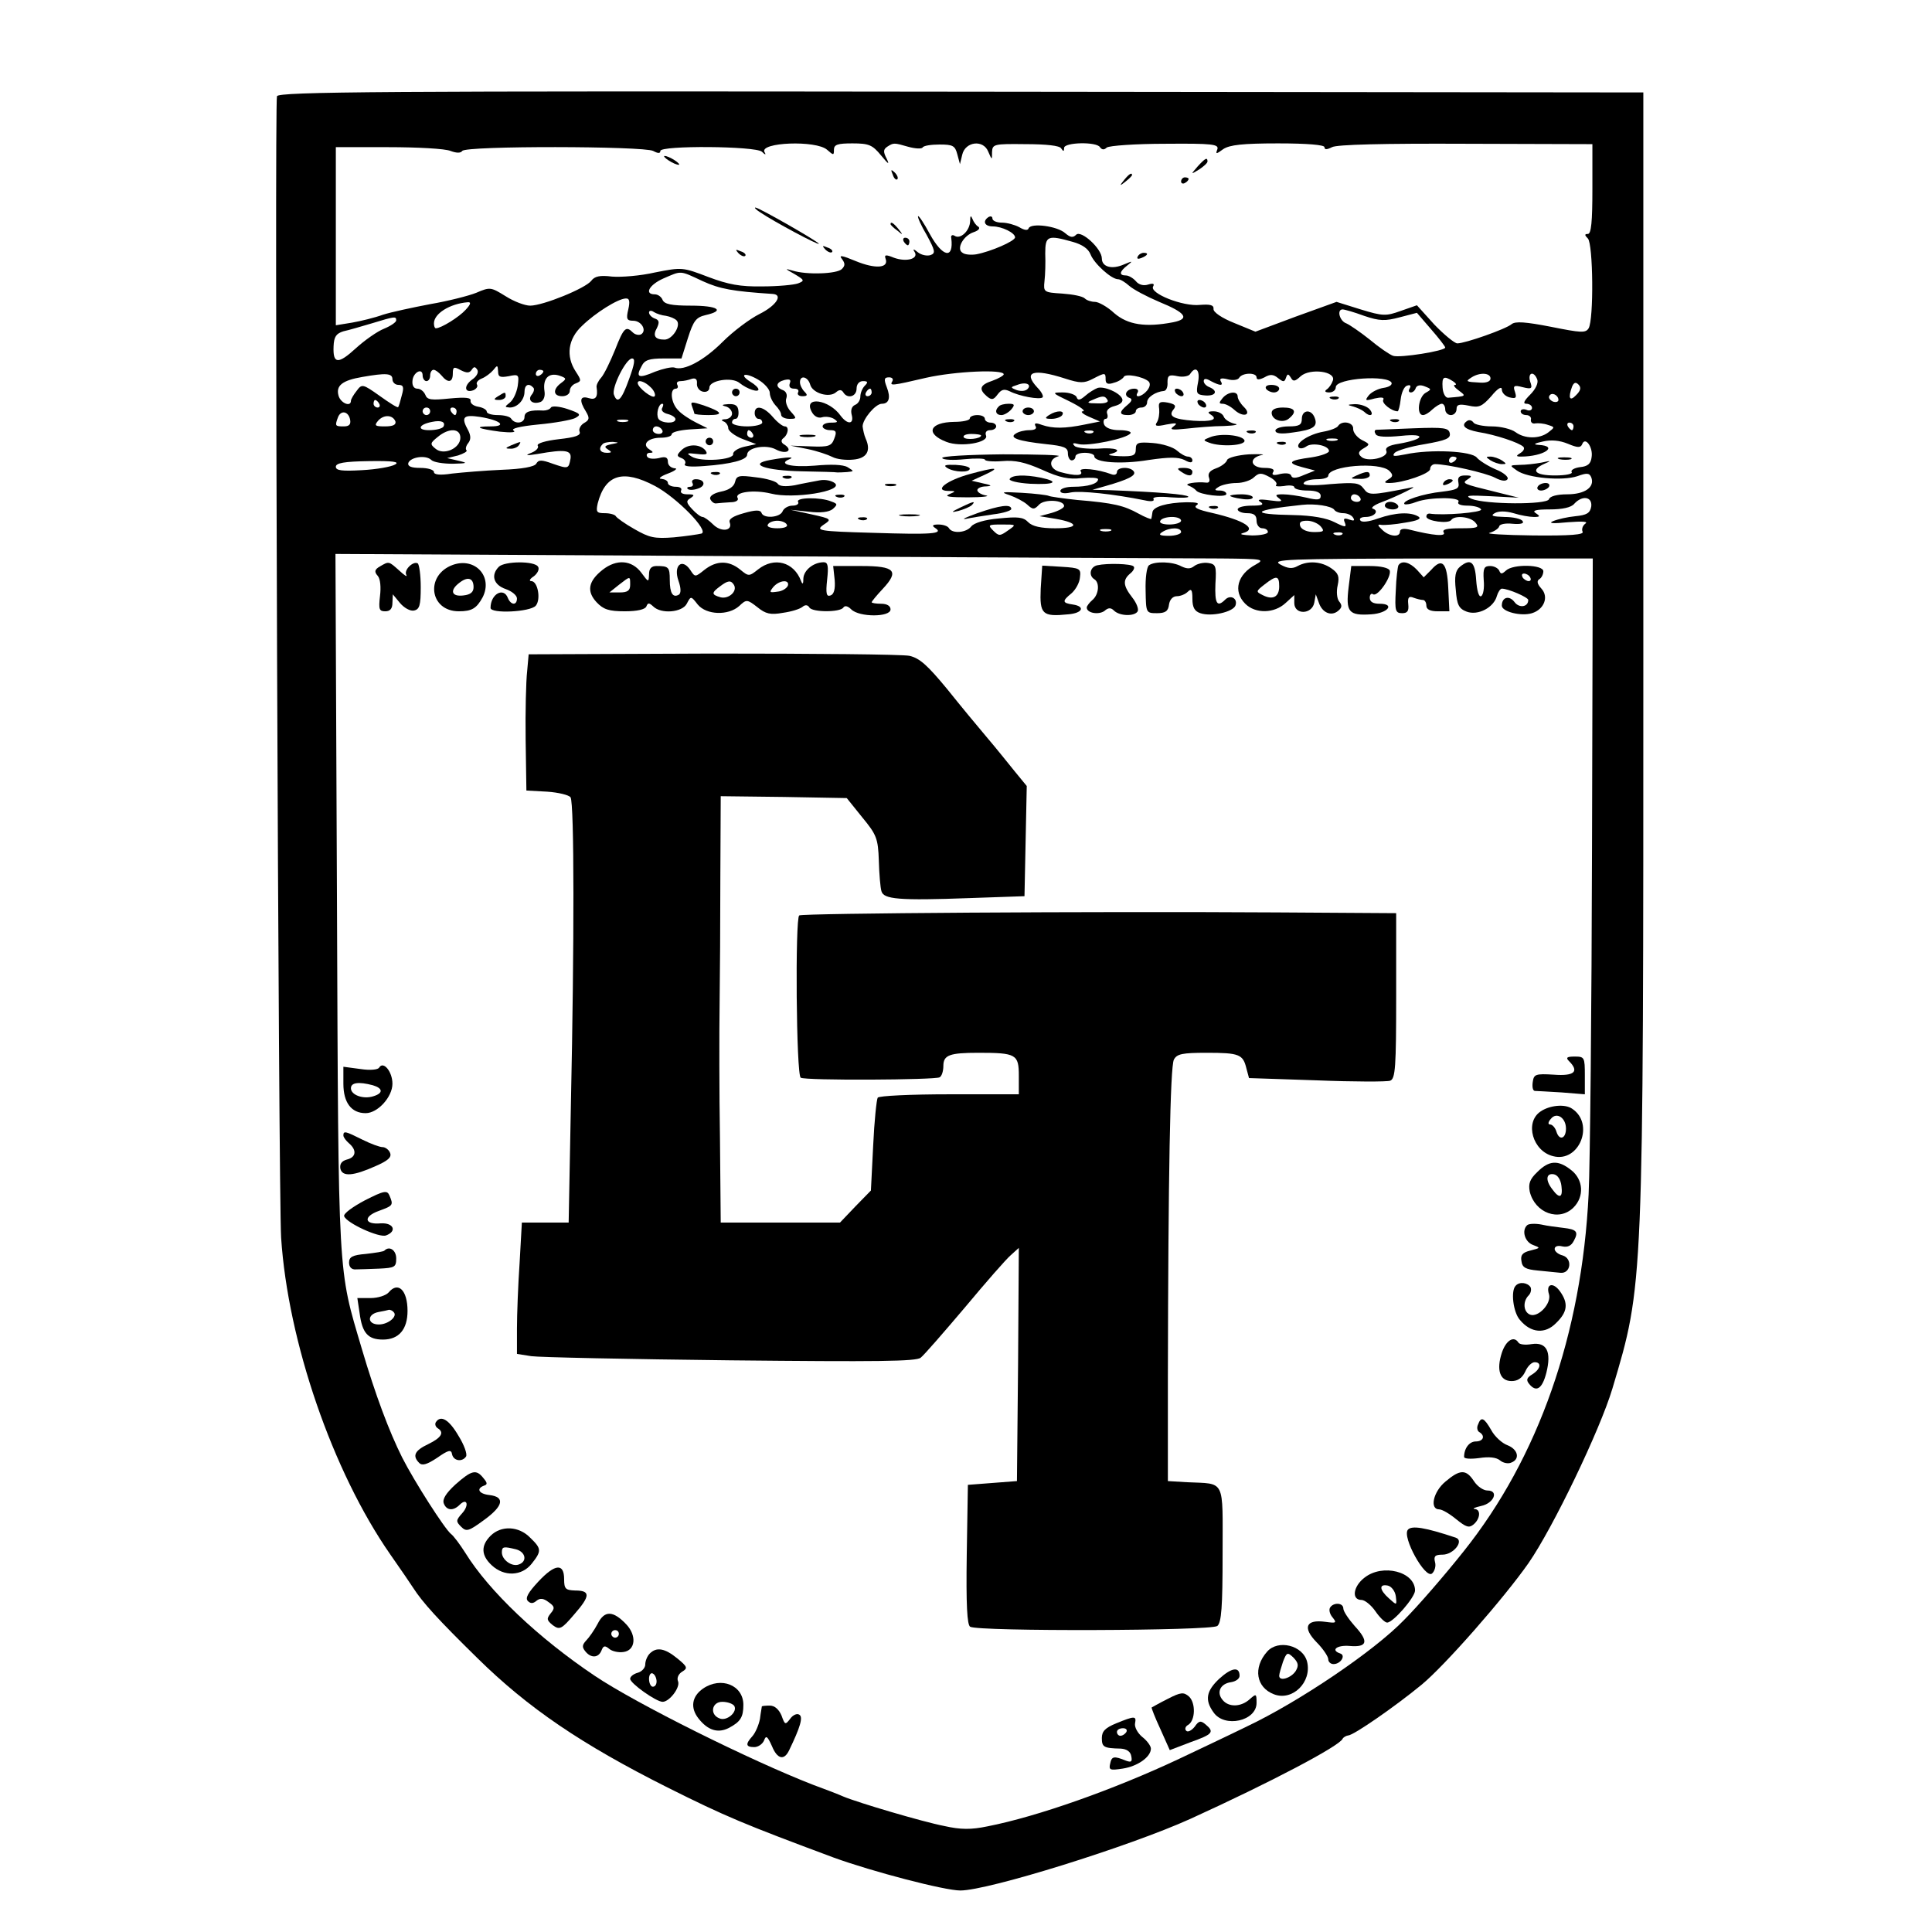 <?xml version="1.0" standalone="no"?>
<!DOCTYPE svg PUBLIC "-//W3C//DTD SVG 20010904//EN"
 "http://www.w3.org/TR/2001/REC-SVG-20010904/DTD/svg10.dtd">
<svg version="1.0" xmlns="http://www.w3.org/2000/svg"
 width="512pt" height="512pt" viewBox="0 0 512 512"
 preserveAspectRatio="xMidYMid meet">
<g transform="translate(0,512) scale(0.1,-0.1)"
fill="#000000" stroke="none">
<path d="M734 4865 c-7 -18 4 -2913 11 -3025 18 -275 136 -619 289 -839 28
-40 56 -81 61 -89 25 -39 67 -85 170 -186 134 -132 275 -228 504 -343 154 -77
202 -97 441 -186 102 -37 293 -87 335 -87 74 0 449 117 610 190 213 97 395
193 403 212 2 4 9 8 15 9 14 0 126 78 194 134 62 51 219 230 284 323 65 94
189 352 222 462 83 278 82 261 82 1955 l0 1480 -1808 2 c-1533 2 -1809 0
-1813 -12z m1458 -142 c17 -15 18 -15 18 0 0 14 10 17 49 17 44 0 53 -4 76
-32 19 -23 23 -26 15 -9 -10 19 -9 25 1 32 17 11 18 11 56 0 18 -5 35 -6 38
-2 2 5 23 8 45 8 35 0 41 -3 47 -26 l7 -26 6 25 c8 35 56 41 69 8 10 -23 10
-23 10 -1 1 21 5 22 88 21 56 0 91 -4 95 -11 6 -9 8 -9 8 1 0 15 86 17 95 2 5
-7 11 -8 18 -1 7 5 77 10 156 10 124 1 142 -1 137 -15 -5 -13 -3 -13 16 1 17
11 51 15 145 15 78 0 123 -4 123 -10 0 -7 6 -7 20 0 12 7 137 10 355 9 l335
-1 0 -119 c0 -86 -3 -119 -12 -119 -9 0 -9 -3 0 -12 14 -14 16 -215 2 -238 -8
-13 -20 -12 -100 4 -67 13 -94 15 -104 7 -15 -13 -123 -51 -144 -51 -7 0 -35
23 -61 50 l-46 51 -43 -15 c-39 -14 -47 -14 -106 4 l-64 20 -108 -39 -107 -40
-56 23 c-33 13 -56 29 -55 37 1 11 -9 13 -36 11 -45 -5 -135 31 -124 49 4 7 0
9 -13 5 -12 -4 -25 -1 -33 9 -7 8 -19 15 -26 15 -19 0 -18 10 4 27 15 12 14
12 -10 2 -32 -14 -58 -6 -58 16 0 26 -55 76 -68 63 -9 -9 -16 -7 -29 4 -21 19
-91 28 -97 13 -2 -6 -10 -6 -25 3 -11 6 -32 12 -46 12 -14 0 -25 5 -25 11 0 5
-4 7 -10 4 -17 -11 -11 -25 11 -25 24 0 59 -17 59 -29 0 -10 -65 -38 -103 -45
-13 -2 -30 -1 -36 4 -18 10 2 46 30 55 12 4 17 10 12 14 -6 3 -13 13 -16 21
-4 10 -6 9 -6 -6 -1 -26 -26 -49 -41 -39 -6 4 -11 1 -9 -6 7 -57 -23 -51 -57
11 -15 28 -29 49 -31 47 -2 -2 8 -25 23 -50 22 -41 24 -48 10 -53 -9 -3 -24 0
-33 7 -12 10 -15 10 -9 1 11 -18 -22 -27 -55 -15 -22 9 -26 8 -22 -3 9 -25
-28 -27 -79 -6 -36 15 -46 17 -37 6 9 -12 9 -18 0 -27 -13 -13 -93 -16 -131
-4 -21 6 -20 5 5 -9 27 -16 28 -18 10 -25 -11 -4 -54 -8 -95 -8 -58 -1 -90 5
-143 25 -68 26 -70 26 -141 12 -39 -9 -90 -13 -114 -11 -32 4 -46 1 -55 -11
-15 -20 -128 -66 -162 -66 -14 0 -43 11 -65 25 -39 24 -41 25 -78 9 -20 -8
-75 -22 -122 -30 -47 -9 -103 -21 -125 -28 -22 -8 -59 -17 -82 -21 l-43 -7 0
236 0 236 139 0 c77 0 151 -4 165 -10 16 -6 27 -6 31 0 9 14 481 13 506 0 13
-7 19 -7 19 0 0 15 252 13 269 -2 9 -9 12 -9 7 -1 -14 26 137 32 166 6z m651
-244 c25 -7 41 -18 47 -33 9 -24 55 -66 73 -66 6 0 19 -8 29 -17 11 -10 47
-29 80 -43 71 -29 82 -45 37 -54 -73 -14 -120 -7 -156 24 -18 17 -42 30 -51
30 -10 0 -22 4 -27 9 -6 6 -32 11 -60 13 -49 3 -50 4 -47 33 2 17 3 49 2 73 0
47 6 50 73 31z m-981 -104 c46 -21 80 -27 186 -34 28 -2 9 -31 -35 -53 -26
-13 -70 -46 -98 -74 -50 -50 -103 -78 -128 -68 -7 2 -30 -3 -51 -11 -44 -19
-52 -15 -36 14 8 17 20 21 59 21 l47 0 17 54 c15 47 22 55 47 61 53 12 32 25
-39 25 -52 0 -70 4 -75 15 -3 8 -12 15 -21 15 -28 0 -15 25 23 42 49 21 42 22
104 -7z m-197 -75 c-6 -25 -4 -30 13 -30 22 0 37 -26 21 -36 -6 -3 -16 -1 -22
5 -18 18 -24 13 -47 -46 -13 -32 -29 -65 -37 -74 -8 -9 -13 -20 -12 -25 4 -26
-2 -35 -21 -29 -23 7 -26 -6 -7 -36 10 -17 9 -22 -5 -30 -9 -5 -15 -16 -12
-23 4 -10 -11 -15 -56 -20 -34 -4 -58 -11 -55 -17 4 -5 -4 -14 -17 -19 -18 -7
-14 -8 17 -3 73 13 90 10 87 -12 -5 -28 -6 -28 -47 -14 -30 11 -38 11 -44 0
-5 -8 -37 -14 -91 -16 -46 -2 -105 -7 -132 -10 -32 -5 -48 -3 -48 4 0 6 -16
11 -36 11 -24 0 -34 4 -32 13 6 16 47 22 61 8 6 -6 31 -10 57 -10 39 1 41 2
15 8 l-30 7 29 7 c15 5 26 11 22 14 -3 3 -1 12 5 19 7 9 7 19 0 33 -20 36 -14
43 32 36 54 -9 72 -25 27 -25 -46 0 -35 -6 25 -14 29 -3 44 -2 36 3 -8 5 15
11 65 16 44 4 88 12 98 17 17 9 15 12 -20 24 -21 7 -41 9 -44 4 -3 -5 -12 -8
-20 -8 -35 2 -50 -3 -50 -17 0 -17 -25 -20 -35 -5 -3 6 -19 10 -36 10 -16 0
-29 4 -29 9 0 5 -10 11 -22 13 -13 2 -22 9 -21 16 2 8 -12 10 -55 6 -49 -5
-60 -4 -65 10 -4 9 -13 16 -21 16 -9 0 -14 8 -13 20 1 23 27 37 27 15 0 -8 5
-15 10 -15 6 0 10 7 10 15 0 8 4 15 9 15 5 0 14 -7 21 -15 17 -21 30 -19 30 5
0 18 3 19 21 9 16 -8 23 -8 29 1 6 9 9 9 15 0 4 -7 -2 -18 -14 -26 -23 -17
-20 -37 4 -28 8 4 12 10 9 15 -3 5 3 12 13 16 10 4 23 14 30 22 11 14 12 14
13 -3 0 -15 5 -17 28 -13 27 6 28 4 24 -26 -3 -18 -12 -37 -21 -44 -14 -11
-14 -12 0 -13 20 0 39 20 39 42 0 18 11 24 23 11 4 -3 2 -12 -4 -19 -12 -15 3
-27 24 -19 8 4 12 15 10 28 -5 33 10 50 38 42 21 -7 21 -9 6 -20 -23 -17 -21
-35 3 -35 11 0 20 6 20 14 0 8 7 17 16 20 15 6 15 8 0 31 -27 41 -21 87 17
122 35 34 94 71 115 72 10 1 12 -7 7 -29z m-431 -1 c-17 -19 -65 -49 -79 -49
-3 0 -5 6 -5 13 0 26 42 52 89 56 10 1 9 -5 -5 -20z m531 -16 c11 -2 23 -7 28
-12 13 -13 -11 -51 -32 -51 -25 0 -32 10 -20 31 7 15 6 21 -6 25 -8 3 -15 10
-15 16 0 5 6 6 13 1 6 -4 21 -9 32 -10z m1850 0 c41 -14 56 -14 94 -4 l46 12
37 -43 c21 -24 38 -46 38 -49 0 -9 -120 -28 -138 -22 -9 3 -37 22 -62 43 -25
20 -53 39 -62 43 -18 6 -26 37 -10 37 5 0 30 -7 57 -17z m-2565 -12 c0 -5 -15
-15 -32 -22 -18 -7 -52 -31 -75 -52 -47 -43 -61 -42 -59 5 1 26 7 34 26 40 14
3 48 13 75 21 62 19 65 19 65 8z m617 -156 c-20 -56 -31 -66 -40 -41 -7 18 32
96 48 96 9 0 7 -14 -8 -55z m-227 21 c0 -3 -4 -8 -10 -11 -5 -3 -10 -1 -10 4
0 6 5 11 10 11 6 0 10 -2 10 -4z m1220 -8 c0 -3 -13 -11 -30 -17 -33 -11 -37
-22 -15 -41 13 -11 18 -10 29 5 10 13 17 15 32 8 25 -13 80 -23 87 -16 3 3 -3
15 -14 26 -39 42 -11 51 73 24 40 -13 51 -13 74 -1 33 17 34 17 34 -2 0 -11 6
-14 23 -8 12 3 23 11 25 15 4 10 52 1 66 -12 5 -5 4 -14 -4 -24 -14 -17 -35
-21 -25 -5 3 6 -1 10 -9 10 -20 0 -30 -17 -14 -24 10 -3 8 -9 -4 -19 -23 -19
-23 -27 2 -27 11 0 20 5 20 10 0 6 7 10 15 10 8 0 15 6 15 14 0 13 22 28 45
30 6 1 10 11 9 23 0 18 4 21 27 16 14 -3 30 0 33 6 15 23 27 10 21 -22 -6 -30
-4 -33 19 -35 28 -2 35 12 11 22 -8 3 -15 10 -15 16 0 7 6 8 19 0 25 -13 34
-13 26 0 -4 7 2 9 18 5 14 -4 28 -2 31 4 9 14 46 14 46 1 0 -7 7 -7 21 0 15 9
24 8 36 -2 14 -11 17 -11 21 1 4 11 6 11 13 0 6 -11 11 -10 26 4 25 22 95 13
85 -12 -3 -9 -10 -19 -16 -23 -7 -5 -4 -8 7 -8 9 0 17 6 17 14 0 24 141 33
148 11 1 -6 -8 -11 -22 -13 -13 -2 -30 -10 -38 -19 -12 -15 -10 -16 15 -9 18
4 26 3 23 -3 -6 -9 22 -31 38 -31 2 0 6 14 8 32 2 17 9 34 17 36 8 3 11 0 7
-7 -4 -6 -3 -11 3 -11 5 0 11 5 13 12 3 7 12 9 24 4 18 -7 18 -8 2 -17 -19
-11 -25 -59 -7 -59 6 0 17 7 25 15 9 8 20 15 25 15 5 0 9 -7 9 -15 0 -8 7 -15
15 -15 8 0 15 7 15 16 0 12 7 14 32 9 27 -6 35 -3 60 25 17 21 28 27 28 18 0
-9 9 -18 20 -21 17 -4 20 -2 15 14 -6 17 -3 19 20 13 24 -6 27 -4 20 15 -7 24
10 29 19 5 3 -9 -4 -25 -19 -40 -16 -16 -20 -24 -10 -24 8 0 15 -5 15 -11 0
-6 -7 -9 -15 -5 -8 3 -15 1 -15 -4 0 -6 7 -10 15 -10 8 0 14 -6 12 -12 -1 -7
4 -12 12 -10 7 1 22 0 33 -4 19 -6 19 -6 1 -20 -24 -18 -63 -17 -87 1 -11 8
-39 15 -62 15 -24 0 -46 5 -49 10 -4 6 -11 8 -16 5 -19 -12 -8 -23 29 -30 45
-7 108 -28 119 -39 4 -4 1 -11 -7 -16 -13 -8 -13 -10 1 -10 59 0 102 28 46 31
-15 1 -11 4 12 9 22 5 44 3 66 -6 26 -11 34 -11 38 -1 8 21 29 -8 25 -34 -2
-18 -10 -25 -31 -27 -15 -2 -25 -8 -22 -13 4 -5 -16 -9 -44 -9 -54 0 -66 14
-28 31 19 8 18 9 -8 3 -16 -3 -42 -6 -58 -6 -27 -1 -27 -1 -7 -15 28 -20 121
-28 160 -15 25 9 32 9 37 -3 10 -26 -17 -45 -64 -45 -26 0 -46 -5 -48 -13 -6
-15 -168 -14 -205 1 -20 9 -9 10 50 7 l75 -4 -60 15 c-90 22 -92 23 -75 34 12
8 11 10 -7 10 -16 0 -21 -5 -18 -19 3 -16 -4 -19 -43 -24 -50 -5 -108 -24
-100 -33 3 -2 17 0 32 6 35 13 119 13 111 0 -4 -6 6 -10 24 -10 16 0 33 -4 36
-10 5 -8 -102 -17 -137 -11 -5 0 -8 -3 -8 -8 0 -12 59 -20 66 -9 9 13 51 9 64
-7 11 -13 6 -15 -39 -15 -37 0 -50 -3 -45 -11 7 -11 -26 -9 -93 8 -14 3 -23 1
-23 -6 0 -16 -29 -13 -47 5 -13 12 -13 15 -2 13 8 -1 36 1 63 6 32 5 44 10 35
16 -21 13 -61 11 -107 -5 -25 -9 -44 -11 -47 -5 -4 5 3 9 14 9 23 0 37 16 19
22 -6 2 4 10 23 17 19 7 48 20 64 28 26 13 27 14 5 9 -97 -19 -103 -19 -116
-1 -12 16 -23 17 -89 12 -49 -5 -74 -3 -70 3 3 6 19 10 36 10 16 0 29 4 29 9
0 27 137 38 162 13 10 -10 10 -15 -2 -22 -13 -8 -12 -10 2 -10 36 0 108 25
108 37 0 7 6 13 13 13 32 0 134 -23 159 -36 17 -9 29 -10 33 -4 4 6 -11 18
-31 26 -21 9 -43 23 -50 31 -13 18 -124 23 -189 9 -31 -6 -37 -6 -29 4 6 6 42
17 80 23 56 10 69 15 66 29 -3 14 -15 16 -95 13 -51 -2 -96 -4 -100 -4 -5 -1
-5 -6 -1 -12 4 -7 28 -8 68 -4 67 7 62 -9 -7 -21 -26 -4 -37 -10 -33 -19 7
-18 -52 -31 -67 -15 -9 8 -7 14 7 22 17 10 17 11 -5 22 -13 7 -23 20 -23 29 2
18 -30 24 -40 8 -3 -5 -21 -12 -39 -15 -39 -7 -75 -31 -65 -42 4 -4 13 -2 20
3 15 11 59 3 60 -12 1 -5 -20 -13 -46 -17 -61 -8 -67 -15 -25 -26 l34 -9 -30
-12 c-20 -9 -31 -9 -33 -2 -2 7 -14 8 -29 5 -18 -5 -24 -3 -19 5 5 7 -3 11
-23 11 -37 0 -43 26 -8 34 12 2 -3 3 -33 2 -30 -2 -56 -9 -58 -15 -2 -7 -15
-17 -29 -22 -17 -6 -23 -14 -19 -25 3 -8 1 -14 -7 -13 -27 3 -62 -3 -47 -8 8
-3 17 -9 20 -13 8 -11 80 -20 80 -9 0 5 -8 9 -17 9 -15 0 -16 2 -3 10 8 5 29
10 47 10 17 0 38 7 46 15 13 12 19 13 41 1 14 -7 22 -17 18 -21 -4 -4 5 -5 21
-3 15 3 27 1 27 -3 0 -5 16 -9 35 -9 23 0 35 -5 35 -14 0 -11 -8 -12 -37 -5
-21 5 -49 9 -63 9 -20 0 -22 -2 -10 -11 11 -8 5 -9 -25 -5 -27 4 -35 2 -25 -4
11 -7 5 -10 -22 -10 -21 0 -38 -4 -38 -10 0 -5 11 -10 25 -10 18 0 25 -5 25
-20 0 -11 7 -20 15 -20 8 0 15 -4 15 -10 0 -5 -19 -9 -42 -9 -24 1 -35 3 -25
6 41 11 5 34 -82 54 -36 8 -49 14 -40 20 9 6 0 8 -26 8 -53 -1 -90 -12 -91
-27 -1 -7 -2 -14 -3 -17 0 -2 -16 4 -34 14 -38 21 -65 28 -162 36 -38 4 -73 9
-76 11 -4 2 -36 6 -71 8 -53 3 -58 2 -33 -6 17 -6 38 -17 47 -25 15 -14 19
-14 32 0 15 15 66 12 66 -4 0 -5 -15 -13 -32 -18 l-33 -9 43 -7 c62 -11 62
-25 -2 -25 -37 0 -60 5 -71 16 -13 14 -28 15 -78 10 -37 -3 -66 -12 -73 -21
-13 -17 -50 -20 -59 -5 -3 6 -16 10 -28 10 -16 0 -18 -3 -9 -9 25 -16 -9 -18
-166 -13 -143 4 -151 6 -130 21 23 15 22 16 -32 28 l-55 12 48 -5 c32 -4 54
-1 64 7 13 12 13 14 -4 20 -28 12 -95 11 -88 -1 3 -5 -3 -10 -15 -10 -11 0
-23 -7 -26 -15 -7 -17 -51 -20 -56 -4 -3 8 -16 8 -47 -1 -29 -8 -41 -16 -37
-25 8 -22 -23 -26 -44 -5 -11 11 -24 20 -28 20 -5 0 -17 9 -28 21 -16 17 -16
22 -4 29 12 8 10 10 -8 10 -13 0 -20 4 -17 10 3 6 -3 10 -14 10 -12 0 -21 5
-21 10 0 6 -8 10 -17 11 -10 0 -2 7 17 14 19 7 27 14 18 14 -10 1 -18 8 -18
17 0 12 -6 15 -24 10 -14 -3 -28 -2 -31 4 -3 5 0 10 7 10 10 0 10 2 -1 9 -21
13 -4 31 30 31 16 0 29 4 29 9 0 6 21 11 48 13 l47 3 -30 15 c-16 8 -38 22
-47 32 -20 19 -24 58 -7 58 5 0 7 5 4 10 -3 6 0 10 9 10 8 0 21 3 29 6 10 3
15 -1 14 -12 -1 -10 6 -20 16 -22 10 -2 17 3 17 11 0 19 60 29 80 12 20 -16
50 -26 50 -17 0 4 -9 13 -21 20 -33 21 -14 26 20 6 17 -10 31 -26 31 -35 0
-10 7 -24 15 -33 8 -8 15 -19 15 -25 0 -6 10 -11 22 -11 20 0 20 1 3 20 -9 10
-15 26 -11 35 3 9 -1 18 -9 21 -21 8 -19 21 4 27 14 3 18 1 14 -9 -3 -9 1 -14
12 -14 9 0 13 -4 10 -10 -3 -5 2 -10 11 -10 14 0 15 3 6 12 -7 7 -12 18 -12
25 0 20 21 15 27 -6 6 -23 50 -36 68 -21 9 8 15 8 20 0 11 -18 35 -11 35 10 0
12 7 20 17 20 13 0 14 -3 5 -12 -7 -7 -12 -20 -12 -29 0 -9 -6 -19 -14 -22 -9
-4 -12 -14 -9 -26 7 -26 -11 -27 -29 -3 -31 44 -100 53 -77 11 6 -12 17 -18
27 -15 9 3 24 1 32 -4 12 -8 11 -10 -7 -10 -13 0 -23 -4 -23 -10 0 -5 9 -10
20 -10 16 0 18 -4 11 -22 -7 -20 -15 -23 -62 -21 l-54 2 45 -9 c25 -5 54 -15
66 -21 11 -6 36 -9 55 -7 36 3 48 23 33 56 -4 9 -7 24 -8 32 0 19 34 60 51 60
19 0 24 16 13 44 -8 21 -7 26 6 26 8 0 12 -4 9 -10 -8 -13 -4 -13 90 9 76 17
205 23 205 9z m-1620 -13 c0 -8 7 -15 16 -15 13 0 15 -6 9 -27 -4 -16 -8 -30
-10 -32 -2 -2 -24 12 -49 30 -45 32 -47 32 -61 13 -8 -10 -15 -22 -15 -26 0
-18 -28 -6 -33 14 -7 26 10 40 63 49 63 11 80 10 80 -6z m2910 2 c0 -8 -11
-12 -27 -11 -39 2 -40 3 -23 14 22 14 50 12 50 -3z m-100 -7 c8 -5 11 -10 6
-10 -6 0 -1 -7 10 -15 20 -15 21 -15 -28 -19 -7 -1 -14 11 -15 27 -2 29 3 32
27 17z m-2126 -16 c9 -8 14 -20 11 -24 -5 -8 -45 23 -45 35 0 10 19 4 34 -11z
m999 -5 c-6 -6 -18 -6 -28 -3 -18 7 -18 8 1 14 23 9 39 1 27 -11z m1454 -16
c-17 -18 -22 -8 -11 22 5 12 10 13 17 6 8 -8 6 -16 -6 -28z m-1867 7 c0 -5 -5
-10 -11 -10 -5 0 -7 5 -4 10 3 6 8 10 11 10 2 0 4 -4 4 -10z m1820 -20 c0 -5
-7 -7 -15 -4 -8 4 -12 10 -9 15 6 11 24 2 24 -11z m-3125 -10 c3 -5 1 -10 -4
-10 -6 0 -11 5 -11 10 0 6 2 10 4 10 3 0 8 -4 11 -10z m750 -11 c-4 -6 2 -13
14 -16 12 -3 21 -9 21 -14 0 -13 -37 -11 -45 1 -7 12 0 40 10 40 4 0 3 -5 0
-11z m-615 -9 c0 -5 -4 -10 -10 -10 -5 0 -10 5 -10 10 0 6 5 10 10 10 6 0 10
-4 10 -10z m70 0 c0 -5 -2 -10 -4 -10 -3 0 -8 5 -11 10 -3 6 -1 10 4 10 6 0
11 -4 11 -10z m-282 -23 c2 -12 -3 -17 -17 -17 -23 0 -24 1 -15 25 8 19 28 15
32 -8z m120 -4 c2 -9 -7 -13 -28 -13 -26 0 -29 2 -18 15 15 17 39 16 46 -2z
m127 -14 c-4 -5 -20 -9 -38 -9 -33 0 -28 15 8 22 24 5 37 0 30 -13z m488 14
c-7 -2 -19 -2 -25 0 -7 3 -2 5 12 5 14 0 19 -2 13 -5z m2507 -13 c0 -5 -2 -10
-4 -10 -3 0 -8 5 -11 10 -3 6 -1 10 4 10 6 0 11 -4 11 -10z m-2415 -10 c3 -5
-1 -10 -9 -10 -9 0 -16 5 -16 10 0 6 4 10 9 10 6 0 13 -4 16 -10z m-535 -20
c0 -28 -44 -48 -66 -29 -15 12 -14 15 6 31 30 25 60 23 60 -2z m2323 -7 c-7
-2 -19 -2 -25 0 -7 3 -2 5 12 5 14 0 19 -2 13 -5z m-1922 -10 c-19 -4 -21 -7
-10 -14 11 -7 11 -9 -3 -9 -18 0 -23 11 -11 23 3 4 16 6 27 6 18 -2 17 -2 -3
-6z m2239 -37 c0 -3 -4 -8 -10 -11 -5 -3 -10 -1 -10 4 0 6 5 11 10 11 6 0 10
-2 10 -4z m-2813 -17 c-10 -6 -49 -13 -88 -15 -53 -3 -69 -1 -69 9 0 10 22 14
88 15 64 1 82 -2 69 -9z m689 -57 c58 -31 144 -119 123 -126 -8 -2 -41 -7 -73
-10 -52 -4 -65 -1 -105 22 -25 14 -47 30 -49 34 -2 4 -15 8 -29 8 -22 0 -24 3
-19 26 20 77 67 91 152 46z m1869 -32 c3 -5 -1 -10 -9 -10 -9 0 -16 5 -16 10
0 6 4 10 9 10 6 0 13 -4 16 -10z m612 -22 c-3 -18 -12 -23 -42 -26 -21 -2 -47
-8 -59 -13 -14 -6 -1 -7 39 -3 40 3 55 2 46 -4 -7 -5 -10 -15 -7 -21 5 -8 -32
-11 -131 -10 -76 1 -128 4 -115 7 13 4 24 12 25 17 1 6 17 9 35 7 22 -2 32 1
27 7 -3 6 -25 11 -48 11 -31 1 -38 3 -26 10 10 6 29 6 50 0 19 -6 43 -10 54
-10 17 0 17 2 5 10 -11 7 0 10 37 10 33 0 57 5 65 15 21 23 48 19 45 -7z
m-681 -9 c3 -5 14 -9 24 -9 10 0 22 -5 26 -12 5 -8 2 -9 -10 -5 -14 5 -17 3
-12 -8 5 -13 1 -13 -27 1 -21 11 -59 18 -109 19 -119 2 -111 13 22 27 35 4 79
-3 86 -13z m-406 -29 c0 -5 -14 -10 -31 -10 -17 0 -28 4 -24 10 3 6 17 10 31
10 13 0 24 -4 24 -10z m-1045 -10 c4 -6 -7 -10 -25 -10 -18 0 -29 4 -25 10 3
6 15 10 25 10 10 0 22 -4 25 -10z m1415 -5 c11 -13 8 -15 -18 -15 -17 0 -32 6
-36 15 -4 11 1 15 18 15 13 0 29 -7 36 -15z m-829 -11 c-21 -15 -24 -15 -39 0
-15 15 -13 16 23 16 39 0 39 0 16 -16z m272 -1 c-7 -2 -19 -2 -25 0 -7 3 -2 5
12 5 14 0 19 -2 13 -5z m187 -3 c0 -5 -15 -10 -32 -10 -25 0 -29 3 -18 10 20
13 50 13 50 0z m427 -6 c-3 -3 -12 -4 -19 -1 -8 3 -5 6 6 6 11 1 17 -2 13 -5z
m-322 -64 c112 -1 118 -2 93 -16 -49 -26 -61 -71 -28 -104 27 -27 77 -26 107
2 l23 21 0 -21 c0 -32 47 -31 53 1 l4 22 8 -22 c9 -27 33 -37 51 -22 11 9 11
15 3 25 -6 7 -8 26 -4 43 5 23 2 32 -17 45 -26 18 -61 21 -89 6 -14 -8 -26 -7
-46 4 -25 14 15 15 400 16 l428 0 -2 -767 c-1 -423 -5 -835 -9 -918 -18 -370
-133 -698 -331 -946 -50 -63 -121 -145 -158 -182 -80 -83 -279 -217 -416 -282
-55 -27 -136 -65 -180 -86 -172 -81 -375 -153 -508 -179 -43 -9 -71 -9 -115 1
-57 11 -229 62 -267 78 -11 5 -47 19 -80 31 -165 64 -469 215 -579 289 -149
100 -280 224 -343 326 -14 22 -31 45 -38 50 -17 14 -97 139 -129 202 -35 70
-71 166 -107 288 -64 217 -62 172 -66 1184 l-4 923 1113 -6 c612 -3 1167 -6
1233 -6z m155 -74 c0 -28 -17 -37 -44 -23 -18 9 -18 10 5 28 32 25 39 24 39
-5z"/>
<path d="M1760 4706 c0 -3 9 -10 20 -16 11 -6 20 -8 20 -6 0 3 -9 10 -20 16
-11 6 -20 8 -20 6z"/>
<path d="M3174 4679 c-19 -22 -19 -22 4 -8 12 8 22 17 22 21 0 12 -6 9 -26
-13z"/>
<path d="M2366 4657 c3 -10 9 -15 12 -12 3 3 0 11 -7 18 -10 9 -11 8 -5 -6z"/>
<path d="M2979 4643 c-13 -16 -12 -17 4 -4 9 7 17 15 17 17 0 8 -8 3 -21 -13z"/>
<path d="M3130 4639 c0 -5 5 -7 10 -4 6 3 10 8 10 11 0 2 -4 4 -10 4 -5 0 -10
-5 -10 -11z"/>
<path d="M2015 4557 c37 -25 155 -88 155 -83 0 5 -159 96 -168 96 -4 0 2 -6
13 -13z"/>
<path d="M2360 4526 c0 -2 8 -10 18 -17 15 -13 16 -12 3 4 -13 16 -21 21 -21
13z"/>
<path d="M2395 4480 c3 -5 8 -10 11 -10 2 0 4 5 4 10 0 6 -5 10 -11 10 -5 0
-7 -4 -4 -10z"/>
<path d="M2187 4459 c7 -7 15 -10 18 -7 3 3 -2 9 -12 12 -14 6 -15 5 -6 -5z"/>
<path d="M1957 4449 c7 -7 15 -10 18 -7 3 3 -2 9 -12 12 -14 6 -15 5 -6 -5z"/>
<path d="M3015 4440 c-3 -6 1 -7 9 -4 18 7 21 14 7 14 -6 0 -13 -4 -16 -10z"/>
<path d="M1320 4070 c-13 -8 -12 -10 3 -10 9 0 17 5 17 10 0 12 -1 12 -20 0z"/>
<path d="M1355 3940 c-16 -7 -17 -9 -3 -9 9 -1 20 4 23 9 7 11 7 11 -20 0z"/>
<path d="M2909 4092 c-8 -3 -23 -12 -33 -21 -14 -12 -20 -13 -23 -3 -3 6 -19
12 -36 12 -31 0 -30 -1 18 -24 28 -14 43 -25 35 -26 -8 0 -1 -7 15 -14 l30
-13 -40 -8 c-53 -11 -85 -11 -114 -1 -16 6 -21 5 -17 -3 5 -7 -2 -11 -16 -11
-13 0 -29 -4 -36 -9 -19 -11 6 -20 80 -28 48 -5 58 -9 58 -24 0 -11 5 -19 10
-19 6 0 10 5 10 10 0 6 11 10 25 10 14 0 25 -4 25 -9 0 -17 72 -22 144 -10 55
8 78 8 95 0 14 -8 21 -8 21 -1 0 5 -5 10 -12 10 -6 0 -19 7 -29 16 -10 9 -38
18 -64 20 -39 3 -45 1 -45 -16 0 -17 -6 -20 -42 -19 -24 1 -35 3 -25 6 35 9
15 18 -34 14 -28 -1 -56 2 -61 7 -8 8 -4 9 11 5 25 -6 129 15 137 29 3 4 -10
8 -29 8 -22 0 -37 6 -41 15 -3 8 -1 15 4 15 5 0 7 6 4 14 -3 8 4 16 20 20 15
4 23 11 20 19 -6 16 -47 34 -65 29z m26 -32 c4 -6 -7 -10 -27 -9 -27 0 -30 2
-13 9 27 12 33 12 40 0z m-38 -86 c-3 -3 -12 -4 -19 -1 -8 3 -5 6 6 6 11 1 17
-2 13 -5z"/>
<path d="M3355 4090 c3 -5 13 -10 21 -10 8 0 14 5 14 10 0 6 -9 10 -21 10 -11
0 -17 -4 -14 -10z"/>
<path d="M1940 4080 c0 -5 5 -10 10 -10 6 0 10 5 10 10 0 6 -4 10 -10 10 -5 0
-10 -4 -10 -10z"/>
<path d="M3115 4080 c3 -5 11 -10 16 -10 6 0 7 5 4 10 -3 6 -11 10 -16 10 -6
0 -7 -4 -4 -10z"/>
<path d="M3240 4065 c-10 -12 -10 -15 0 -15 8 0 21 -7 31 -16 24 -22 48 -14
25 8 -9 9 -16 21 -16 27 0 16 -26 13 -40 -4z"/>
<path d="M3528 4063 c7 -3 16 -2 19 1 4 3 -2 6 -13 5 -11 0 -14 -3 -6 -6z"/>
<path d="M1834 4043 c3 -8 6 -17 6 -19 0 -2 17 -4 37 -4 42 0 38 8 -13 26 -31
10 -35 10 -30 -3z"/>
<path d="M3072 4036 c1 -11 -1 -27 -6 -35 -7 -10 -2 -12 25 -6 27 5 31 4 19
-5 -12 -9 -4 -10 34 -6 27 3 72 7 100 7 28 1 41 4 28 6 -13 3 -26 11 -29 19
-3 8 -15 14 -27 14 -15 0 -17 -3 -7 -9 20 -13 1 -19 -46 -16 -53 4 -68 12 -53
30 8 10 4 14 -15 18 -22 4 -26 1 -23 -17z"/>
<path d="M3175 4050 c3 -5 11 -10 16 -10 6 0 7 5 4 10 -3 6 -11 10 -16 10 -6
0 -7 -4 -4 -10z"/>
<path d="M1923 4043 c9 -2 17 -11 17 -19 0 -8 -8 -14 -17 -15 -11 0 -13 -3 -5
-6 6 -2 12 -11 12 -18 0 -7 17 -20 37 -28 l37 -14 -32 -7 c-17 -4 -30 -13 -29
-19 3 -16 -87 -22 -110 -7 -15 9 -13 10 14 7 26 -3 30 -1 22 10 -15 17 -47 17
-64 -1 -12 -12 -12 -15 1 -20 8 -3 13 -10 9 -16 -4 -6 15 -8 52 -5 69 5 113
16 113 30 0 19 50 28 76 14 26 -14 47 -4 24 12 -10 5 -11 12 -5 17 14 10 17
32 5 32 -6 0 -20 11 -32 25 -24 28 -48 33 -48 10 0 -8 5 -15 10 -15 6 0 10 -4
10 -10 0 -5 -18 -10 -40 -10 -22 0 -40 5 -40 10 0 6 4 10 9 10 6 0 9 9 8 20
-1 15 -8 20 -27 19 -17 -1 -19 -3 -7 -6z m72 -73 c3 -5 1 -10 -4 -10 -6 0 -11
5 -11 10 0 6 2 10 4 10 3 0 8 -4 11 -10z"/>
<path d="M2647 4043 c-12 -11 -8 -23 7 -23 7 0 19 7 26 15 10 12 9 15 -7 15
-11 0 -23 -3 -26 -7z"/>
<path d="M3585 4043 c11 -3 24 -9 30 -14 15 -15 28 -10 15 6 -7 8 -24 14 -39
14 -20 -1 -22 -2 -6 -6z"/>
<path d="M2710 4030 c0 -5 7 -10 15 -10 8 0 15 5 15 10 0 6 -7 10 -15 10 -8 0
-15 -4 -15 -10z"/>
<path d="M3370 4026 c0 -19 30 -29 46 -15 22 18 16 29 -16 29 -19 0 -30 -5
-30 -14z"/>
<path d="M2780 4020 c-12 -8 -11 -10 7 -10 12 0 25 5 28 10 8 13 -15 13 -35 0z"/>
<path d="M3450 4010 c0 -16 -7 -20 -35 -20 -19 0 -35 -5 -35 -11 0 -8 15 -10
47 -5 54 7 66 16 57 39 -9 24 -34 21 -34 -3z"/>
<path d="M2570 4011 c0 -5 -19 -9 -41 -9 -66 -1 -78 -31 -21 -53 38 -15 113
-2 105 17 -3 8 1 14 11 14 9 0 16 5 16 10 0 6 -7 10 -15 10 -8 0 -15 5 -15 10
0 6 -9 10 -20 10 -11 0 -20 -4 -20 -9z m30 -45 c0 -9 -40 -13 -46 -5 -3 5 6 9
20 9 14 0 26 -2 26 -4z"/>
<path d="M2668 4003 c7 -3 16 -2 19 1 4 3 -2 6 -13 5 -11 0 -14 -3 -6 -6z"/>
<path d="M3688 4003 c7 -3 16 -2 19 1 4 3 -2 6 -13 5 -11 0 -14 -3 -6 -6z"/>
<path d="M3308 3973 c7 -3 16 -2 19 1 4 3 -2 6 -13 5 -11 0 -14 -3 -6 -6z"/>
<path d="M2123 3963 c9 -2 25 -2 35 0 9 3 1 5 -18 5 -19 0 -27 -2 -17 -5z"/>
<path d="M3206 3961 c-18 -7 -18 -8 -2 -14 31 -12 98 -8 94 6 -5 14 -64 20
-92 8z"/>
<path d="M1870 3950 c0 -5 5 -10 10 -10 6 0 10 5 10 10 0 6 -4 10 -10 10 -5 0
-10 -4 -10 -10z"/>
<path d="M3388 3943 c7 -3 16 -2 19 1 4 3 -2 6 -13 5 -11 0 -14 -3 -6 -6z"/>
<path d="M2497 3906 c3 -5 30 -6 59 -3 30 3 54 2 54 -1 0 -4 21 -6 46 -4 34 3
61 -3 106 -23 46 -21 71 -26 104 -22 24 2 44 1 44 -3 0 -12 -27 -20 -66 -20
-19 0 -34 -5 -34 -11 0 -6 11 -8 28 -4 26 5 112 -4 196 -21 17 -4 26 -2 23 3
-4 6 14 8 46 5 29 -2 49 -1 46 2 -6 6 -78 12 -209 17 l-45 1 35 10 c60 17 81
28 75 38 -8 14 -45 13 -45 -1 0 -6 -6 -9 -14 -6 -37 14 -89 19 -82 8 8 -12
-14 -13 -54 -2 -30 8 -33 34 -5 42 11 3 -55 5 -147 5 -92 -1 -164 -5 -161 -10z"/>
<path d="M2041 3901 c-61 -11 -13 -28 83 -30 49 -1 92 -2 95 -3 3 0 15 0 26 1
19 2 19 2 1 13 -12 7 -44 8 -87 4 -61 -5 -99 4 -67 17 17 7 -7 6 -51 -2z"/>
<path d="M3950 3900 c8 -5 22 -10 30 -10 13 0 13 1 0 10 -8 5 -22 10 -30 10
-13 0 -13 -1 0 -10z"/>
<path d="M4133 3903 c9 -2 23 -2 30 0 6 3 -1 5 -18 5 -16 0 -22 -2 -12 -5z"/>
<path d="M2510 3880 c19 -12 60 -13 60 -2 0 5 -17 9 -37 10 -28 1 -34 -1 -23
-8z"/>
<path d="M2571 3864 c-62 -17 -97 -44 -59 -45 22 0 22 -1 3 -9 -14 -6 3 -8 50
-8 39 0 60 3 48 5 -13 2 -23 9 -23 14 0 5 10 10 23 10 17 1 16 3 -8 8 l-30 7
35 16 c43 20 31 21 -39 2z"/>
<path d="M3130 3870 c19 -13 30 -13 30 0 0 6 -10 10 -22 10 -19 0 -20 -2 -8
-10z"/>
<path d="M1888 3863 c7 -3 16 -2 19 1 4 3 -2 6 -13 5 -11 0 -14 -3 -6 -6z"/>
<path d="M3595 3860 c-18 -8 -17 -9 8 -9 15 -1 27 4 27 9 0 12 -8 12 -35 0z"/>
<path d="M1948 3843 c-3 -13 -17 -22 -38 -26 -19 -4 -30 -12 -28 -19 3 -7 10
-13 16 -12 7 1 24 2 38 3 14 0 22 5 19 11 -10 16 43 23 88 12 58 -15 192 6
170 27 -8 7 -26 11 -41 8 -15 -3 -44 -8 -66 -13 -24 -4 -40 -3 -45 4 -3 6 -29
14 -57 17 -45 6 -52 5 -56 -12z"/>
<path d="M2078 3853 c7 -3 16 -2 19 1 4 3 -2 6 -13 5 -11 0 -14 -3 -6 -6z"/>
<path d="M2676 3851 c-4 -5 21 -11 54 -13 64 -3 80 5 29 16 -45 9 -77 7 -83
-3z"/>
<path d="M1835 3840 c3 -5 1 -10 -6 -10 -7 0 -10 -3 -6 -6 3 -3 15 -3 26 1 23
7 19 25 -5 25 -8 0 -12 -4 -9 -10z"/>
<path d="M3825 3840 c-3 -6 1 -7 9 -4 18 7 21 14 7 14 -6 0 -13 -4 -16 -10z"/>
<path d="M2348 3833 c6 -2 18 -2 25 0 6 3 1 5 -13 5 -14 0 -19 -2 -12 -5z"/>
<path d="M4075 3830 c-3 -5 1 -10 9 -10 8 0 18 5 21 10 3 6 -1 10 -9 10 -8 0
-18 -4 -21 -10z"/>
<path d="M2218 3803 c7 -3 16 -2 19 1 4 3 -2 6 -13 5 -11 0 -14 -3 -6 -6z"/>
<path d="M3260 3806 c0 -2 14 -6 30 -8 17 -3 30 -1 30 4 0 4 -13 8 -30 8 -16
0 -30 -2 -30 -4z"/>
<path d="M2545 3775 c-25 -12 -26 -14 -5 -9 14 4 29 10 35 15 12 12 5 11 -30
-6z"/>
<path d="M3670 3780 c0 -5 9 -10 21 -10 11 0 17 5 14 10 -3 6 -13 10 -21 10
-8 0 -14 -4 -14 -10z"/>
<path d="M2590 3760 c-30 -11 -44 -17 -30 -15 14 3 46 8 73 12 26 3 47 10 47
14 0 14 -30 10 -90 -11z"/>
<path d="M3208 3773 c7 -3 16 -2 19 1 4 3 -2 6 -13 5 -11 0 -14 -3 -6 -6z"/>
<path d="M2388 3753 c12 -2 32 -2 45 0 12 2 2 4 -23 4 -25 0 -35 -2 -22 -4z"/>
<path d="M2278 3743 c7 -3 16 -2 19 1 4 3 -2 6 -13 5 -11 0 -14 -3 -6 -6z"/>
<path d="M1007 3619 c-14 -8 -16 -14 -6 -25 7 -8 9 -30 6 -54 -4 -35 -2 -40
14 -40 13 0 19 7 19 23 l1 22 19 -23 c11 -13 27 -22 37 -20 15 3 18 14 18 62
0 32 -4 60 -8 63 -12 7 -38 -18 -30 -31 3 -6 -5 -1 -19 12 -28 25 -27 25 -51
11z"/>
<path d="M1200 3623 c-74 -27 -62 -123 16 -123 35 0 47 8 63 37 28 55 -20 107
-79 86z m55 -59 c0 -13 -8 -20 -27 -22 -32 -4 -37 14 -10 34 22 17 37 12 37
-12z"/>
<path d="M1322 3618 c-22 -22 -14 -48 18 -59 17 -6 30 -17 30 -25 0 -19 -16
-18 -24 1 -11 30 -46 11 -46 -26 0 -16 106 -11 120 6 14 17 5 65 -12 65 -7 0
-4 6 7 13 10 8 15 19 11 25 -9 16 -89 15 -104 0z"/>
<path d="M1597 3610 c-38 -30 -43 -57 -16 -86 18 -19 32 -24 75 -24 33 0 54 5
57 13 4 10 7 10 18 0 21 -21 77 -16 89 7 11 21 11 21 29 -2 23 -28 81 -30 110
-4 19 18 21 18 48 -3 22 -18 35 -21 68 -15 22 3 45 10 52 16 7 6 14 5 18 -2 8
-13 82 -13 90 0 4 6 12 4 21 -5 21 -21 104 -21 104 0 0 9 -9 15 -25 15 -14 0
-25 2 -25 4 0 2 13 18 29 35 45 48 33 61 -56 61 l-75 0 4 -37 c2 -24 -2 -38
-11 -41 -11 -4 -13 5 -9 42 4 36 2 46 -9 46 -27 0 -53 -21 -54 -43 0 -15 -2
-17 -6 -7 -19 51 -71 65 -114 31 -24 -19 -25 -19 -48 0 -30 24 -62 24 -94 -1
-25 -20 -25 -20 -38 0 -22 32 -45 11 -31 -29 7 -20 7 -33 1 -37 -16 -9 -24 4
-24 39 0 34 -3 37 -35 37 -14 0 -20 -7 -20 -22 -1 -22 -1 -22 -21 5 -25 33
-65 36 -102 7z m73 -40 c0 -15 -7 -20 -27 -20 l-28 0 25 20 c31 24 30 24 30 0z
m275 0 c10 -17 -14 -38 -35 -33 -25 7 -25 12 -2 29 21 16 29 17 37 4z m143 -2
c-3 -7 -15 -15 -28 -16 -21 -3 -22 -2 -11 12 16 19 44 21 39 4z"/>
<path d="M2908 3622 c-19 -4 -24 -27 -8 -37 15 -9 12 -41 -5 -55 -8 -7 -15
-16 -15 -20 0 -15 32 -20 47 -9 10 9 17 9 25 1 15 -15 55 -16 63 -2 3 6 -3 22
-14 36 -25 32 -26 47 -6 64 9 7 13 16 9 19 -6 7 -69 9 -96 3z"/>
<path d="M3045 3622 c-6 -4 -10 -34 -9 -67 1 -59 1 -60 30 -60 22 0 30 5 32
23 2 13 10 22 21 22 9 0 22 5 29 12 9 9 12 5 12 -19 0 -23 6 -33 21 -38 29
-10 86 3 93 20 7 19 -13 30 -27 16 -22 -22 -28 -10 -26 42 3 47 1 52 -19 55
-13 2 -29 -2 -37 -8 -10 -8 -19 -8 -34 -1 -23 13 -71 14 -86 3z"/>
<path d="M3706 3622 c-2 -4 -6 -34 -7 -67 -3 -54 -1 -60 17 -60 14 0 18 6 16
24 -2 18 2 22 14 17 8 -3 20 -6 25 -6 5 0 9 -7 9 -15 0 -10 10 -15 30 -15 l31
0 -3 62 c-3 67 -16 81 -45 48 l-20 -20 -18 20 c-19 20 -40 26 -49 12z"/>
<path d="M3869 3618 c-12 -10 -15 -26 -11 -61 3 -40 8 -50 29 -58 30 -11 72
11 80 42 3 10 9 19 13 19 17 0 70 -23 70 -30 0 -19 -24 -22 -36 -6 -14 19 -34
14 -34 -9 0 -16 51 -29 80 -20 32 10 45 43 25 65 -11 12 -13 20 -6 25 6 3 11
13 11 21 0 18 -80 20 -99 2 -11 -10 -14 -10 -18 0 -3 6 -13 12 -24 12 -16 0
-19 -6 -17 -37 2 -21 -1 -40 -7 -43 -6 -3 -11 15 -13 43 -3 49 -15 58 -43 35z
m186 -28 c3 -5 2 -10 -4 -10 -5 0 -13 5 -16 10 -3 6 -2 10 4 10 5 0 13 -4 16
-10z"/>
<path d="M2758 3560 c-3 -68 4 -75 73 -68 38 3 46 21 12 26 -28 4 -29 9 -3 30
11 10 21 28 22 42 3 23 0 25 -49 28 l-51 3 -4 -61z"/>
<path d="M3574 3564 c-8 -66 0 -76 60 -72 44 3 64 28 22 28 -17 0 -26 5 -26
16 0 8 4 13 9 9 12 -7 49 46 44 63 -3 7 -23 12 -53 12 l-49 0 -7 -56z"/>
<path d="M1397 3341 c-3 -25 -5 -107 -4 -181 l2 -135 55 -3 c30 -2 58 -9 62
-15 10 -15 10 -392 1 -810 l-6 -317 -62 0 -62 0 -6 -107 c-4 -58 -7 -137 -7
-174 l0 -67 38 -6 c20 -3 258 -8 527 -11 391 -4 493 -3 505 7 9 7 61 67 117
133 55 66 110 129 122 139 l21 19 -2 -309 -3 -309 -65 -5 -65 -5 -3 -184 c-2
-135 1 -187 9 -192 21 -13 639 -11 655 2 11 9 14 50 14 190 0 203 9 186 -95
191 l-50 3 0 275 c1 530 6 824 16 842 8 15 22 18 87 18 86 0 96 -4 105 -41 l7
-26 179 -6 c99 -4 187 -4 195 -1 14 5 16 36 16 225 l0 219 -317 2 c-492 3
-1255 -2 -1265 -8 -11 -7 -8 -423 4 -430 12 -8 356 -6 368 1 6 3 10 17 10 30
0 29 16 35 93 35 100 0 107 -4 107 -61 l0 -49 -184 0 c-102 0 -187 -4 -190 -9
-3 -5 -9 -62 -12 -127 l-6 -119 -41 -42 -41 -43 -158 0 -158 0 -2 223 c-2 122
-2 281 -1 352 1 72 2 226 2 343 l1 212 167 -2 167 -3 41 -51 c38 -46 42 -56
44 -115 1 -35 4 -72 7 -81 6 -21 45 -25 234 -18 l145 5 3 146 3 146 -32 39
c-17 21 -49 61 -72 88 -23 27 -71 85 -107 130 -52 63 -73 82 -100 88 -19 4
-254 6 -522 6 l-487 -2 -4 -45z"/>
<path d="M4158 2308 c28 -28 14 -40 -40 -36 -49 3 -53 1 -56 -19 -2 -13 0 -23
5 -24 4 0 36 -2 71 -4 l62 -5 0 50 c0 48 -1 50 -27 50 -21 0 -24 -3 -15 -12z"/>
<path d="M1005 2291 c-3 -6 -24 -8 -50 -4 l-45 6 0 -45 c0 -50 21 -78 59 -78
32 0 71 43 71 78 0 32 -24 61 -35 43z m-17 -47 c27 -8 28 -21 2 -29 -27 -9
-60 3 -60 21 0 15 20 18 58 8z"/>
<path d="M4082 2174 c-42 -29 -20 -105 34 -118 69 -18 111 86 50 126 -19 13
-60 9 -84 -8z m68 -45 c0 -26 -17 -33 -25 -9 -3 11 -11 20 -17 20 -6 0 -6 6 2
15 15 19 40 3 40 -26z"/>
<path d="M910 2111 c0 -5 7 -14 15 -21 21 -18 19 -37 -6 -43 -14 -4 -19 -12
-17 -24 5 -22 34 -20 94 7 32 14 42 23 38 34 -3 9 -13 16 -20 16 -8 0 -32 9
-54 20 -44 22 -50 24 -50 11z"/>
<path d="M4074 2014 c-20 -19 -24 -31 -20 -52 14 -57 78 -80 116 -42 29 29 26
74 -6 99 -35 28 -59 26 -90 -5z m64 -37 c4 -31 -5 -35 -24 -9 -19 24 -17 44 4
40 10 -2 18 -14 20 -31z"/>
<path d="M967 1939 c-32 -17 -57 -35 -55 -42 6 -18 93 -58 111 -51 30 11 20
34 -14 32 -44 -4 -47 18 -5 33 38 14 39 15 28 41 -6 14 -14 13 -65 -13z"/>
<path d="M4047 1873 c-15 -14 -6 -44 15 -52 21 -8 21 -8 -6 -15 -21 -5 -27
-12 -24 -28 2 -17 11 -22 43 -25 22 -2 49 -5 60 -6 28 -3 33 38 6 46 -12 3
-21 11 -21 17 0 7 8 10 20 7 14 -3 24 1 31 15 13 24 7 30 -28 34 -16 2 -42 5
-59 9 -17 3 -33 2 -37 -2z"/>
<path d="M1019 1806 c-2 -3 -24 -6 -49 -9 -36 -3 -45 -8 -45 -23 0 -12 7 -19
18 -18 9 0 37 1 62 2 41 2 45 4 45 27 0 22 -18 34 -31 21z"/>
<path d="M4017 1713 c-14 -13 -7 -71 11 -91 29 -35 67 -38 96 -8 30 29 33 52
10 84 -18 25 -38 20 -29 -8 7 -24 -28 -62 -50 -54 -18 7 -20 35 -4 51 6 6 8
16 5 22 -8 12 -29 15 -39 4z"/>
<path d="M1030 1695 c-7 -8 -28 -15 -48 -15 l-35 0 6 -40 c7 -53 22 -70 62
-70 42 0 65 27 65 76 0 55 -25 79 -50 49z m13 -52 c12 -11 -14 -33 -39 -33
-31 0 -32 27 -1 33 12 2 25 5 28 6 3 0 9 -2 12 -6z"/>
<path d="M3980 1535 c-15 -46 -5 -75 26 -75 16 0 28 8 36 25 6 14 17 25 25 25
19 0 16 -18 -6 -32 -15 -9 -17 -15 -9 -25 19 -24 35 -14 46 29 14 56 1 82 -39
76 -17 -3 -32 -1 -35 4 -12 19 -33 6 -44 -27z"/>
<path d="M1155 1351 c-3 -5 -1 -12 5 -16 18 -11 10 -25 -25 -42 -36 -17 -43
-31 -24 -50 8 -8 21 -4 48 14 30 21 37 22 39 9 4 -18 27 -21 37 -6 4 6 -5 31
-20 55 -25 43 -47 56 -60 36z"/>
<path d="M3917 1345 c-4 -8 -2 -17 3 -20 17 -10 11 -25 -9 -25 -17 0 -31 -18
-31 -41 0 -5 17 -6 40 -3 26 4 45 2 55 -6 8 -7 22 -10 30 -6 24 9 18 35 -10
46 -14 5 -34 23 -43 40 -19 33 -27 37 -35 15z"/>
<path d="M1207 1186 c-25 -23 -35 -39 -31 -50 7 -19 25 -21 42 -4 20 20 26 -1
7 -22 -17 -19 -17 -22 -3 -36 14 -14 20 -12 61 18 51 37 56 61 14 66 -28 3
-36 17 -14 25 9 3 9 7 -2 20 -19 24 -31 21 -74 -17z"/>
<path d="M3831 1194 c-33 -27 -43 -74 -17 -74 8 0 28 -12 45 -26 26 -21 34
-24 46 -14 18 15 20 40 3 41 -7 1 0 4 17 8 34 7 48 41 17 41 -11 0 -27 11 -36
25 -21 32 -37 31 -75 -1z"/>
<path d="M3731 1066 c-16 -19 46 -131 64 -116 7 6 11 20 8 30 -4 16 0 20 20
20 29 0 58 37 35 45 -81 27 -117 33 -127 21z"/>
<path d="M1300 1050 c-26 -26 -25 -52 3 -78 33 -31 80 -29 106 4 27 34 26 40
-4 69 -30 31 -77 33 -105 5z m68 -36 c25 -7 30 -32 7 -40 -18 -7 -45 12 -45
32 0 16 5 16 38 8z"/>
<path d="M1427 929 c-27 -29 -36 -44 -28 -52 7 -7 14 -7 23 1 9 7 18 7 32 -4
16 -11 17 -16 5 -30 -11 -14 -10 -18 6 -31 18 -13 23 -11 57 29 43 49 43 63 2
63 -25 1 -29 4 -29 30 0 43 -24 41 -68 -6z"/>
<path d="M3616 939 c-30 -23 -35 -59 -8 -59 9 0 26 -14 37 -30 11 -16 25 -30
31 -30 16 0 74 67 74 85 0 50 -86 72 -134 34z m83 -49 c3 -25 3 -25 -18 -6
-26 23 -27 39 -3 34 9 -2 19 -14 21 -28z"/>
<path d="M3525 860 c-4 -6 -1 -18 7 -27 11 -14 9 -15 -20 -11 -51 7 -61 -15
-23 -54 17 -17 31 -38 31 -45 0 -7 6 -13 14 -13 19 0 33 23 18 28 -27 9 -9 23
25 20 47 -4 51 12 13 53 -16 18 -30 39 -30 46 0 16 -26 17 -35 3z"/>
<path d="M1584 817 c-9 -17 -23 -37 -31 -45 -10 -11 -11 -17 -2 -28 15 -19 35
-18 43 2 5 13 9 14 21 4 7 -6 24 -10 37 -8 32 4 36 43 8 73 -35 37 -58 38 -76
2z m56 -27 c0 -5 -4 -10 -10 -10 -5 0 -10 5 -10 10 0 6 5 10 10 10 6 0 10 -4
10 -10z"/>
<path d="M3358 743 c-38 -43 -29 -95 18 -113 49 -19 101 32 88 86 -11 44 -77
60 -106 27z m76 -51 c-12 -19 -44 -29 -44 -13 0 5 5 22 10 37 10 26 12 26 28
11 13 -14 14 -21 6 -35z"/>
<path d="M1722 738 c-7 -7 -12 -20 -12 -29 0 -9 -9 -19 -20 -22 -11 -3 -20
-10 -20 -16 0 -12 69 -61 86 -61 18 0 47 38 41 54 -4 9 1 20 11 26 15 9 14 13
-13 35 -33 27 -55 31 -73 13z m18 -74 c0 -8 -4 -14 -10 -14 -5 0 -10 9 -10 21
0 11 5 17 10 14 6 -3 10 -13 10 -21z"/>
<path d="M3231 671 c-34 -32 -39 -56 -15 -89 29 -42 114 -23 114 25 0 25 -1
25 -18 10 -23 -21 -56 -22 -72 -2 -17 20 -6 43 22 47 13 2 23 9 23 17 0 25
-21 22 -54 -8z"/>
<path d="M1863 645 c-30 -21 -34 -51 -12 -79 25 -32 52 -40 81 -25 30 16 38
28 38 61 0 52 -59 76 -107 43z m83 -46 c9 -16 -20 -41 -39 -33 -27 10 -21 44
7 44 14 0 28 -5 32 -11z"/>
<path d="M3095 618 c-22 -11 -41 -22 -43 -23 -1 -1 9 -27 23 -57 l25 -56 55
21 c59 21 64 27 40 47 -13 11 -18 10 -29 -6 -8 -10 -18 -15 -22 -11 -5 4 -3
12 5 16 19 12 20 58 2 75 -14 12 -21 12 -56 -6z"/>
<path d="M2019 598 c0 -2 -3 -16 -5 -33 -3 -16 -12 -37 -20 -46 -19 -21 -18
-29 5 -29 10 0 22 8 26 18 5 14 9 11 21 -16 14 -34 32 -38 45 -11 30 62 38 89
27 95 -6 4 -17 -1 -24 -11 -13 -17 -14 -16 -23 9 -7 16 -18 26 -31 26 -11 0
-20 -1 -21 -2z"/>
<path d="M2958 553 c-29 -12 -38 -21 -38 -39 0 -24 5 -27 50 -28 16 -1 26 -8
28 -20 3 -15 0 -17 -14 -12 -32 13 -38 12 -42 -8 -4 -17 0 -18 33 -13 40 6 75
31 75 53 0 7 -10 21 -23 31 -12 10 -21 26 -19 36 4 20 -1 20 -50 0z m27 -23
c-3 -5 -10 -10 -16 -10 -5 0 -9 5 -9 10 0 6 7 10 16 10 8 0 12 -4 9 -10z"/>
</g>
</svg>
